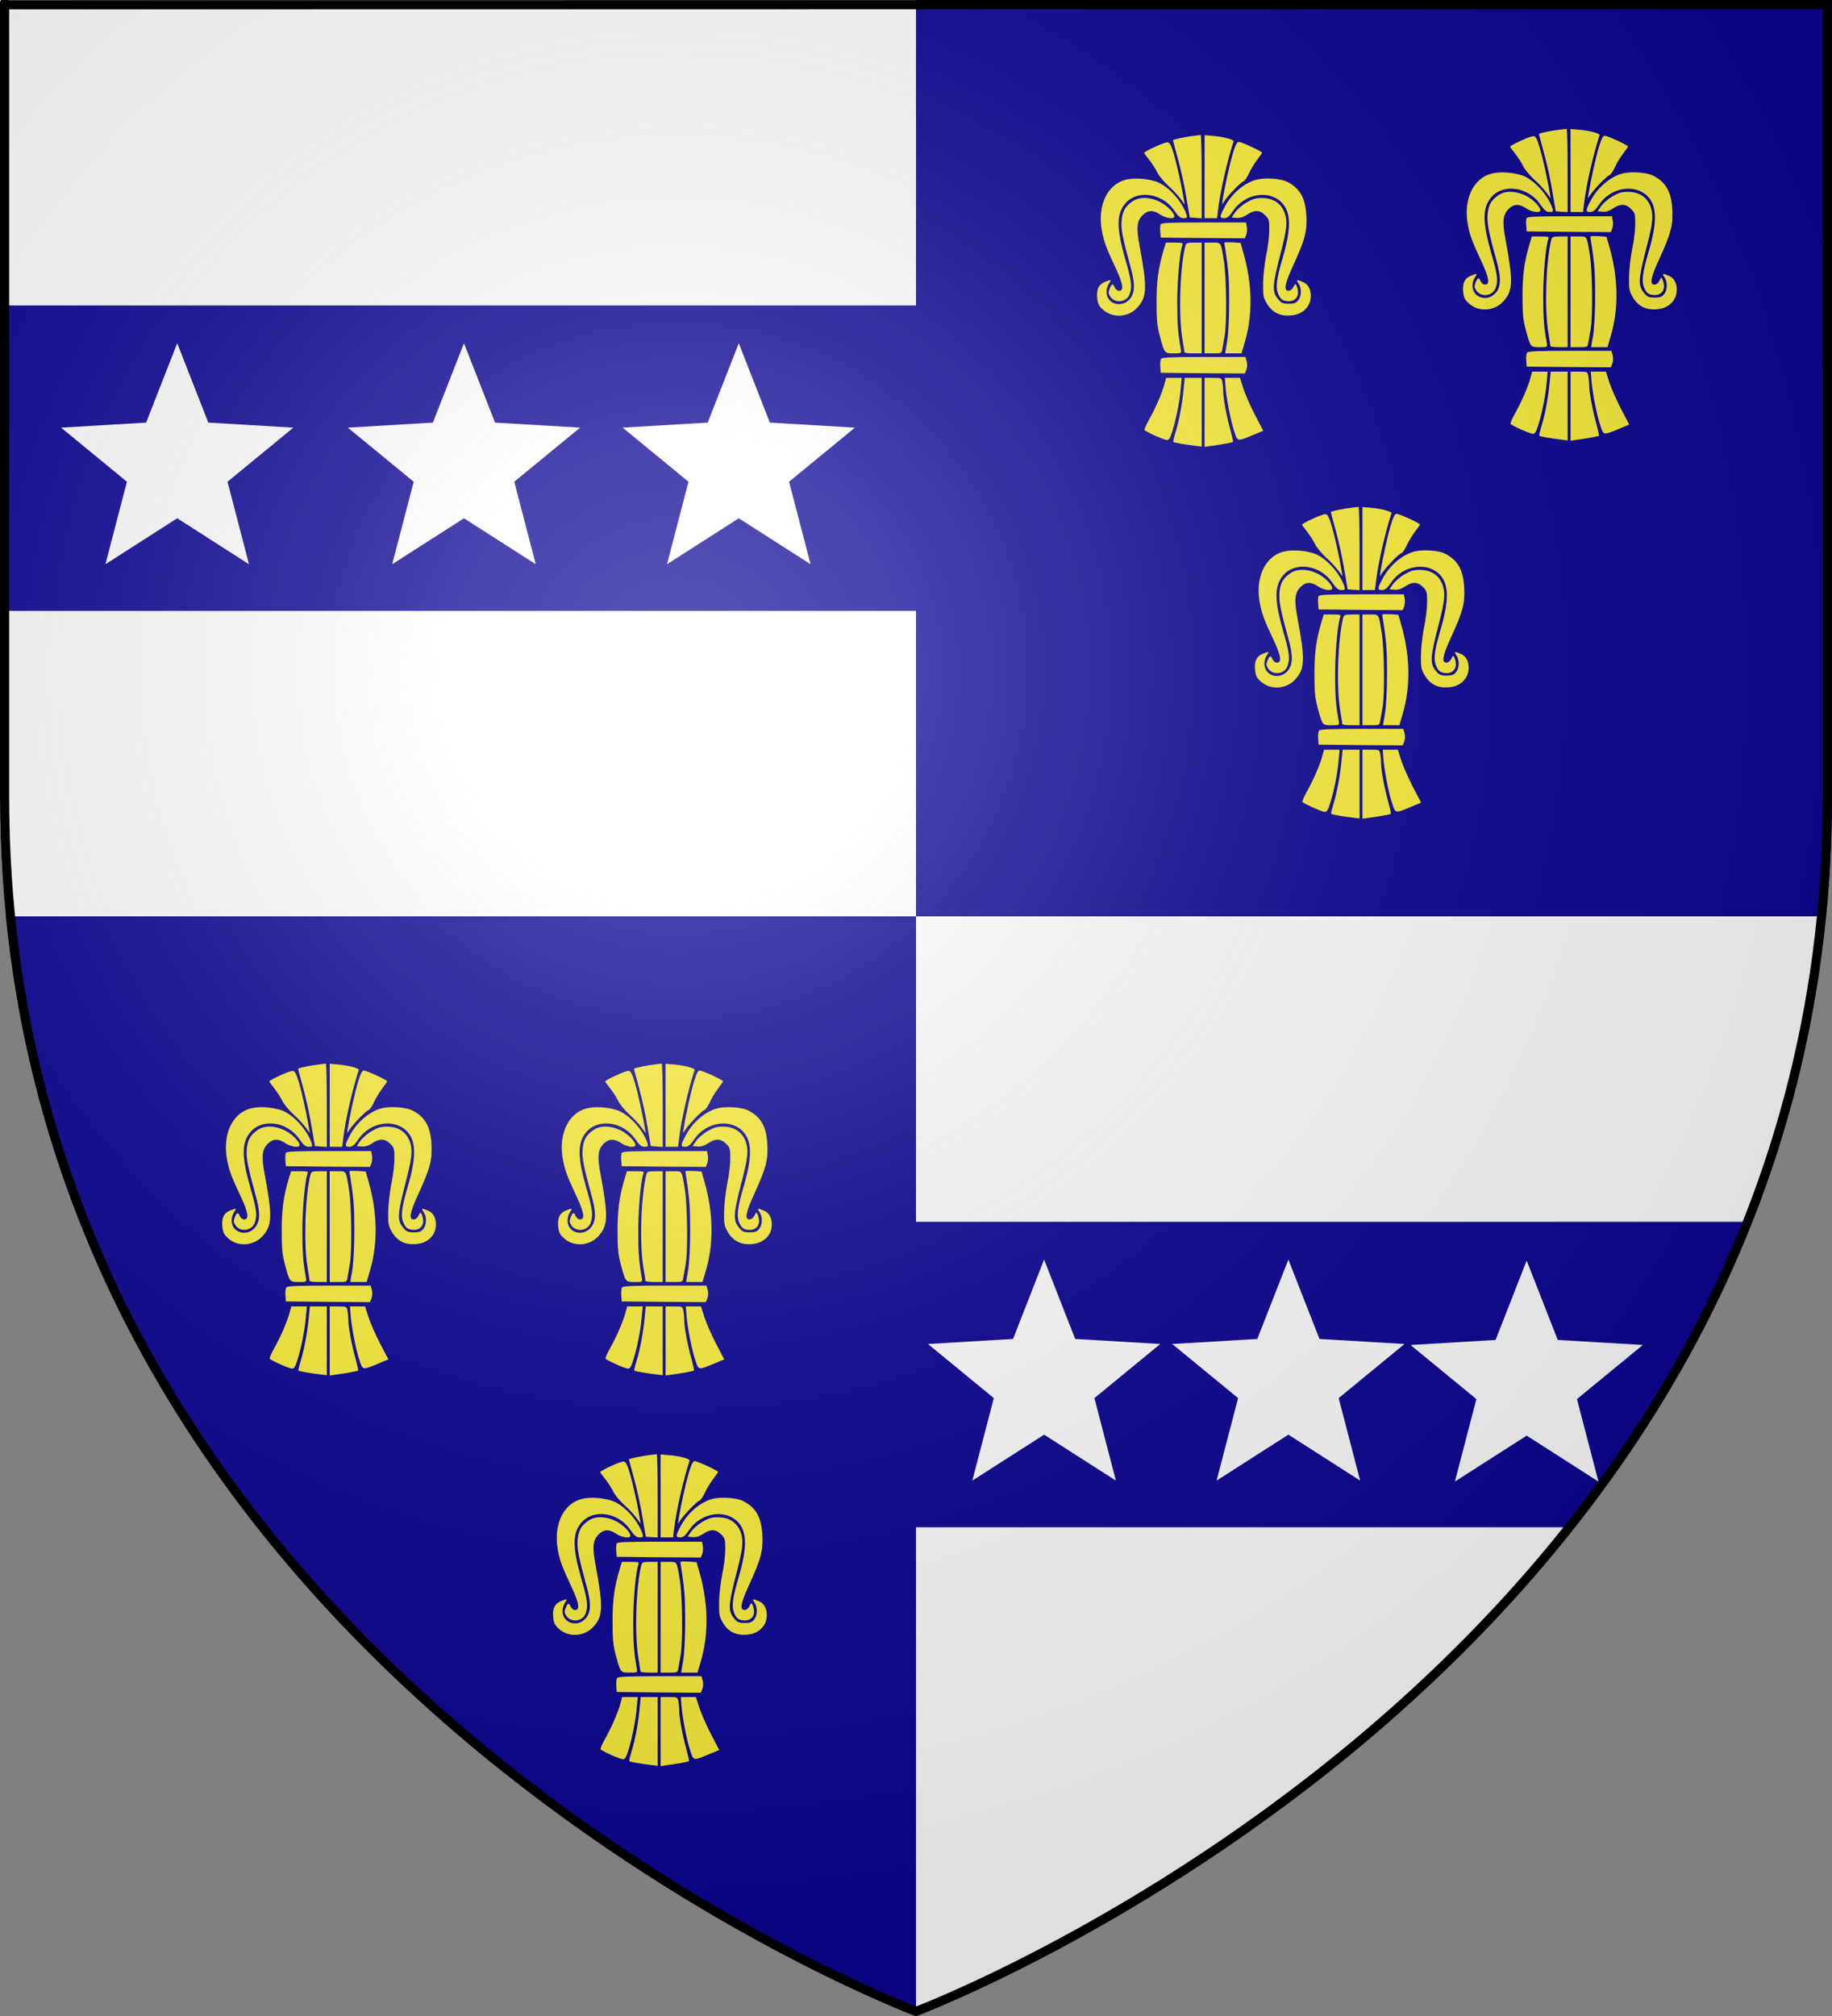 <?xml version="1.0" encoding="UTF-8" standalone="no"?>
<svg
   xmlns:dc="http://purl.org/dc/elements/1.1/"
   xmlns:cc="http://creativecommons.org/ns#"
   xmlns:rdf="http://www.w3.org/1999/02/22-rdf-syntax-ns#"
   xmlns:svg="http://www.w3.org/2000/svg"
   xmlns="http://www.w3.org/2000/svg"
   xmlns:xlink="http://www.w3.org/1999/xlink"
   xmlns:sodipodi="http://sodipodi.sourceforge.net/DTD/sodipodi-0.dtd"
   xmlns:inkscape="http://www.inkscape.org/namespaces/inkscape"
   height="660"
   width="600"
   version="1.0"
   id="svg2"
   sodipodi:version="0.32"
   inkscape:version="0.46"
   sodipodi:docname="Muir of Muir arms.svg"
   sodipodi:docbase=""
   inkscape:export-filename="/Users/olivier/Desktop/Blason Rouge/Blason_Vide_3D.png"
   inkscape:export-xdpi="144"
   inkscape:export-ydpi="144"
   inkscape:output_extension="org.inkscape.output.svg.inkscape">
  <rect width="100%" height="100%" fill="#808080" stroke="none"/>
  <sodipodi:namedview
     inkscape:window-height="667"
     inkscape:window-width="1024"
     inkscape:pageshadow="2"
     inkscape:pageopacity="0.0"
     guidetolerance="10.0"
     gridtolerance="10.0"
     objecttolerance="10.0"
     borderopacity="1.0"
     bordercolor="#666666"
     pagecolor="#ffffff"
     id="base"
     showgrid="false"
     height="660px"
     inkscape:zoom="0.5"
     inkscape:cx="284.42774"
     inkscape:cy="277.54681"
     inkscape:window-x="0"
     inkscape:window-y="0"
     inkscape:current-layer="layer4"
     showguides="true"
     inkscape:guide-bbox="true">
    <inkscape:grid
       type="xygrid"
       id="grid4079" />
  </sodipodi:namedview>
  <defs
     id="defs6">
    <inkscape:perspective
       sodipodi:type="inkscape:persp3d"
       inkscape:vp_x="0 : 330 : 1"
       inkscape:vp_y="0 : 1000 : 0"
       inkscape:vp_z="600 : 330 : 1"
       inkscape:persp3d-origin="300 : 220 : 1"
       id="perspective2522" />
    <linearGradient
       id="linearGradient2893">
      <stop
         style="stop-color:white;stop-opacity:0.314;"
         offset="0"
         id="stop2895" />
      <stop
         id="stop2897"
         offset="0.19"
         style="stop-color:white;stop-opacity:0.251;" />
      <stop
         style="stop-color:#6b6b6b;stop-opacity:0.125;"
         offset="0.6"
         id="stop2901" />
      <stop
         style="stop-color:black;stop-opacity:0.125;"
         offset="1"
         id="stop2899" />
    </linearGradient>
    <linearGradient
       id="linearGradient2885">
      <stop
         id="stop2887"
         offset="0"
         style="stop-color:white;stop-opacity:1;" />
      <stop
         style="stop-color:white;stop-opacity:1;"
         offset="0.229"
         id="stop2891" />
      <stop
         id="stop2889"
         offset="1"
         style="stop-color:black;stop-opacity:1;" />
    </linearGradient>
    <linearGradient
       id="linearGradient2955">
      <stop
         id="stop2867"
         offset="0"
         style="stop-color:#fd0000;stop-opacity:1;" />
      <stop
         style="stop-color:#e77275;stop-opacity:0.659;"
         offset="0.5"
         id="stop2873" />
      <stop
         style="stop-color:black;stop-opacity:0.323;"
         offset="1"
         id="stop2959" />
    </linearGradient>
    <radialGradient
       inkscape:collect="always"
       xlink:href="#linearGradient2955"
       id="radialGradient2961"
       cx="225.524"
       cy="218.901"
       fx="225.524"
       fy="218.901"
       r="300"
       gradientTransform="matrix(-4.167939e-4,2.183,-1.884,-3.599562e-4,615.597,-289.121)"
       gradientUnits="userSpaceOnUse" />
    <polygon
       id="star"
       transform="scale(53,53)"
       points="0,-1 0.588,0.809 -0.951,-0.309 0.951,-0.309 -0.588,0.809 0,-1 " />
    <clipPath
       id="clip">
      <path
         d="M 0,-200 L 0,600 L 300,600 L 300,-200 L 0,-200 z "
         id="path10" />
    </clipPath>
    <radialGradient
       inkscape:collect="always"
       xlink:href="#linearGradient2955"
       id="radialGradient1911"
       gradientUnits="userSpaceOnUse"
       gradientTransform="matrix(-4.167939e-4,2.183,-1.884,-3.599562e-4,615.597,-289.121)"
       cx="225.524"
       cy="218.901"
       fx="225.524"
       fy="218.901"
       r="300" />
    <radialGradient
       inkscape:collect="always"
       xlink:href="#linearGradient2955"
       id="radialGradient2865"
       gradientUnits="userSpaceOnUse"
       gradientTransform="matrix(0,1.749,-1.593,-1.049767e-7,551.788,-191.29)"
       cx="225.524"
       cy="218.901"
       fx="225.524"
       fy="218.901"
       r="300" />
    <radialGradient
       inkscape:collect="always"
       xlink:href="#linearGradient2955"
       id="radialGradient2871"
       gradientUnits="userSpaceOnUse"
       gradientTransform="matrix(0,1.386,-1.323,-5.741131e-8,-158.082,-109.541)"
       cx="225.524"
       cy="218.901"
       fx="225.524"
       fy="218.901"
       r="300" />
    <radialGradient
       inkscape:collect="always"
       xlink:href="#linearGradient2893"
       id="radialGradient3163"
       gradientUnits="userSpaceOnUse"
       gradientTransform="matrix(1.353,0,0,1.349,-77.629,-85.747)"
       cx="221.445"
       cy="226.331"
       fx="221.445"
       fy="226.331"
       r="300" />
  </defs>
  <g
     inkscape:groupmode="layer"
     id="layer3"
     inkscape:label="Fond écu"
     style="display:inline"
     sodipodi:insensitive="true">
    <path
       style="fill:#ffffff;fill-opacity:1;fill-rule:evenodd;stroke:none;stroke-width:1px;stroke-linecap:butt;stroke-linejoin:miter;stroke-opacity:1;display:inline"
       d="M 0,8.7679863e-14 L 0,260.43 C 0,274.01 0.672,287.192 1.947,300 L 300,300 L 300,8.7679863e-14 L 0,8.7679863e-14 z"
       id="path3161" />
    <path
       style="fill:#ffffff;fill-opacity:1;fill-rule:evenodd;stroke:none;stroke-width:1px;stroke-linecap:butt;stroke-linejoin:miter;stroke-opacity:1;display:inline"
       d="M 300,300 L 300,658.5 C 300,658.5 570.474,556.543 596,300 L 300,300 z"
       id="path5127" />
    <path
       style="fill:#0c0594;fill-opacity:1;fill-rule:evenodd;stroke:none;stroke-width:1px;stroke-linecap:butt;stroke-linejoin:miter;stroke-opacity:1;display:inline"
       d="M 300,300 L 300,660 C 300,660 27.698,557.617 2,300 L 300,300 z"
       id="path6098" />
    <path
       style="fill:#0c0594;fill-opacity:1;fill-rule:evenodd;stroke:none;stroke-width:1px;stroke-linecap:butt;stroke-linejoin:miter;stroke-opacity:1;display:inline"
       d="M 600,-2.8175379e-14 L 600,260.43 C 600,274.01 599.328,287.192 598.053,300 L 300,300 L 300,-2.8175379e-14 L 600,-2.8175379e-14 z"
       id="path6100" />
    <rect
       style="opacity:1;fill:#0c0594;fill-opacity:1;fill-rule:nonzero;stroke:#030302;stroke-width:0;stroke-linecap:butt;stroke-linejoin:miter;stroke-miterlimit:4;stroke-dasharray:none;stroke-dashoffset:0;stroke-opacity:1;display:inline"
       id="rect4349"
       width="300"
       height="100"
       x="0"
       y="100" />
    <path
       style="opacity:1;fill:#0c0594;fill-opacity:1;fill-rule:nonzero;stroke:#030302;stroke-width:0;stroke-linecap:butt;stroke-linejoin:miter;stroke-miterlimit:4;stroke-dasharray:none;stroke-dashoffset:0;stroke-opacity:1"
       d="M 300,400 L 572,400 C 557.191,436.35 536.777,468.963 514,500 L 300,500 L 300,400 z"
       id="path4352"
       sodipodi:nodetypes="ccccc" />
  </g>
  <g
     inkscape:groupmode="layer"
     id="layer4"
     inkscape:label="Meubles"
     style="display:inline">
    <g
       id="g2028"
       transform="matrix(0.328,0,0,0.328,317.289,-19.081)"
       style="fill:#fcef3c;fill-opacity:1">
      <path
         d="M 225.386,193.674 C 217.921,194.392 203.852,197.263 203.852,198.125 C 203.852,198.412 206.149,206.882 208.877,216.931 C 211.604,226.836 215.481,244.063 217.203,255.117 L 220.649,275.215 L 226.535,275.646 L 232.564,276.077 L 232.564,234.445 C 232.564,211.476 232.133,192.813 231.559,192.957 C 230.841,192.957 228.114,193.387 225.386,193.674 z"
         style="fill:#fcef3c;fill-opacity:1;stroke:none"
         id="path1940" />
      <path
         d="M 235.435,234.588 L 235.435,275.933 L 241.752,275.933 L 247.925,275.933 L 248.93,267.607 C 250.939,249.949 258.117,218.51 264.434,199.273 C 265.008,197.55 253.667,194.536 243.761,193.818 L 235.435,193.1 L 235.435,234.588 z"
         style="fill:#fcef3c;fill-opacity:1;stroke:none"
         id="path1942" />
      <path
         d="M 185.62,204.872 C 179.878,207.456 175.141,210.184 175.141,210.614 C 175.141,211.188 177.294,214.203 180.022,217.505 C 182.606,220.807 186.338,226.406 188.061,229.994 C 189.784,233.583 194.808,239.613 199.258,243.633 C 203.565,247.509 209.02,253.251 211.317,256.553 L 215.624,262.295 L 214.619,256.553 C 212.322,242.484 207.728,222.099 204.714,211.763 C 202.13,203.293 200.694,200.422 198.684,200.278 C 197.249,199.991 191.219,202.144 185.62,204.872 z"
         style="fill:#fcef3c;fill-opacity:1;stroke:none"
         id="path1944" />
      <path
         d="M 263.572,211.619 C 260.414,222.386 255.677,243.776 253.523,257.271 L 252.806,262.295 L 255.246,258.706 C 259.266,252.82 271.468,240.187 274.052,239.326 C 275.344,239.039 277.785,235.45 279.651,231.43 C 281.374,227.554 285.106,221.381 287.834,217.792 C 290.561,214.203 292.858,210.901 292.858,210.614 C 292.858,209.322 272.33,199.847 269.602,199.847 C 267.736,199.847 266.3,202.718 263.572,211.619 z"
         style="fill:#fcef3c;fill-opacity:1;stroke:none"
         id="path1946" />
      <path
         d="M 156.048,237.747 C 138.103,242.771 128.484,263.444 132.791,287.992 C 134.801,299.189 137.098,305.362 147.147,326.753 C 154.181,341.97 155.043,348.43 150.018,348.43 C 148.439,348.43 146.573,346.994 145.711,345.128 C 143.845,340.965 142.84,341.108 140.687,346.276 C 139.251,349.865 139.251,351.157 141.261,354.172 C 145.998,361.494 157.77,359.914 160.641,351.732 C 163.225,344.41 162.508,338.381 156.478,317.708 C 147.291,285.839 147.291,271.483 156.622,260.859 C 168.537,247.365 193.086,250.954 205.001,268.037 C 209.308,274.354 211.174,275.789 214.332,275.933 C 217.921,275.933 218.208,275.502 217.49,272.631 C 213.327,259.424 198.971,243.489 187.2,239.469 C 177.438,236.167 164.23,235.45 156.048,237.747 z"
         style="fill:#fcef3c;fill-opacity:1;stroke:none"
         id="path1948" />
      <path
         d="M 288.695,237.172 C 275.775,239.9 262.137,251.385 254.959,265.74 C 250.222,274.785 250.365,275.933 255.246,275.933 C 258.261,275.789 260.127,274.21 264.147,268.324 C 275.488,251.672 298.888,247.509 311.808,259.711 C 321.713,269.186 322.288,284.977 313.674,314.694 C 306.927,337.519 306.066,345.559 309.367,352.449 C 311.234,356.469 312.956,357.905 316.689,358.622 C 323.58,359.914 328.748,356.326 328.748,350.153 C 328.748,345.989 326.594,340.391 325.59,341.97 C 325.302,342.4 324.441,343.98 323.58,345.559 C 322.718,347.138 320.709,348.43 319.273,348.43 C 314.248,348.43 315.397,341.683 323.58,323.881 C 335.782,297.18 337.792,289.571 337.074,274.067 C 336.213,255.835 330.758,246.073 317.55,239.469 C 311.808,236.598 297.309,235.45 288.695,237.172 z"
         style="fill:#fcef3c;fill-opacity:1;stroke:none"
         id="path1950" />
      <path
         d="M 163.656,258.993 C 156.191,264.161 153.464,268.899 152.602,278.23 C 151.884,286.843 153.464,295.313 161.359,324.025 C 165.809,339.96 166.097,348.286 162.221,354.603 C 154.899,366.662 137.098,362.642 137.529,349.004 C 137.529,346.564 138.677,343.118 139.969,341.108 C 142.553,337.089 142.553,337.089 136.667,339.242 C 130.064,341.539 127.336,346.707 128.197,355.321 C 128.772,361.35 129.776,363.36 133.796,367.092 C 143.414,375.993 159.349,375.132 168.394,365.083 C 178.012,354.459 178.299,345.415 170.547,303.64 C 167.102,285.121 167.819,278.804 173.705,272.775 C 178.873,267.75 184.185,267.607 191.219,272.344 C 196.674,276.077 205.288,277.225 205.288,274.21 C 205.288,270.621 197.823,263.156 190.645,259.567 C 180.883,254.686 170.403,254.543 163.656,258.993 z"
         style="fill:#fcef3c;fill-opacity:1;stroke:none"
         id="path1952" />
      <path
         d="M 277.067,260.429 C 272.76,263.013 267.736,267.463 265.869,270.191 L 262.424,275.215 L 267.449,275.646 C 270.894,275.933 274.052,274.928 277.785,272.488 C 285.106,267.463 290.561,267.607 295.873,272.918 C 299.749,276.794 300.036,277.943 300.036,287.848 C 300.036,293.734 298.744,304.932 297.022,312.684 C 295.442,320.58 294.007,333.069 293.863,340.534 C 293.72,353.167 294.007,354.746 297.596,361.063 C 303.338,370.681 311.952,374.557 324.154,372.691 C 333.198,371.399 340.089,364.795 341.237,356.756 C 342.386,348.43 339.515,342.113 333.629,339.673 C 327.169,336.945 326.594,337.089 329.322,341.252 C 332.48,345.989 332.193,353.885 328.891,357.905 C 326.738,360.632 324.728,361.35 319.417,361.35 C 313.818,361.35 312.095,360.632 309.367,357.33 C 302.477,349.435 302.764,343.98 312.095,308.234 C 317.55,286.987 318.268,279.378 315.684,271.483 C 312.239,261.29 304.199,255.835 292.571,255.835 C 286.398,255.835 283.24,256.84 277.067,260.429 z"
         style="fill:#fcef3c;fill-opacity:1;stroke:none"
         id="path1954" />
      <path
         d="M 191.506,282.25 C 191.076,283.398 190.932,286.7 191.219,289.715 L 191.65,295.313 L 233.712,295.744 L 275.631,296.031 L 277.067,292.442 C 277.785,290.432 278.072,286.987 277.641,284.547 L 276.78,280.24 L 234.43,280.24 C 199.689,280.24 192.081,280.527 191.506,282.25 z"
         style="fill:#fcef3c;fill-opacity:1;stroke:none"
         id="path1956" />
      <path
         d="M 255.39,300.338 C 255.246,300.769 255.246,301.486 255.39,302.061 C 259.553,328.475 259.984,335.51 259.984,359.914 C 259.984,376.28 259.122,391.928 257.974,398.962 L 255.964,410.878 L 264.147,410.878 L 272.33,410.878 L 275.488,400.111 C 283.671,372.691 283.24,341.683 274.052,310.1 L 271.325,300.625 L 263.429,300.051 C 259.122,299.907 255.39,299.907 255.39,300.338 z"
         style="fill:#fcef3c;fill-opacity:1;stroke:none"
         id="path1958" />
      <path
         d="M 194.665,307.372 C 189.209,325.748 187.487,338.524 187.487,359.914 C 187.487,377.716 188.061,383.602 190.789,393.651 C 195.382,410.878 195.382,410.878 204.57,410.878 C 212.322,410.878 212.322,410.878 211.748,406.858 C 208.877,390.923 208.159,381.305 208.159,359.771 C 208.159,337.95 210.743,309.382 213.327,302.635 C 214.045,300.625 213.04,300.338 205.431,300.338 L 196.818,300.338 L 194.665,307.372 z"
         style="fill:#fcef3c;fill-opacity:1;stroke:none"
         id="path1960" />
      <path
         d="M 216.198,303.64 C 210.887,324.743 209.308,372.404 213.184,395.804 C 214.332,402.838 215.337,409.155 215.337,409.729 C 215.337,410.447 219.213,410.878 223.95,410.878 L 232.564,410.878 L 232.564,355.608 L 232.564,300.338 L 224.812,300.338 C 217.921,300.338 217.06,300.769 216.198,303.64 z"
         style="fill:#fcef3c;fill-opacity:1;stroke:none"
         id="path1962" />
      <path
         d="M 235.435,355.608 L 235.435,410.878 L 244.049,410.878 C 252.519,410.878 252.519,410.878 253.236,406.14 C 253.667,403.7 254.672,397.67 255.533,393.076 C 257.83,379.869 257.256,335.51 254.815,319.288 C 251.514,299.189 252.231,300.338 243.187,300.338 L 235.435,300.338 L 235.435,355.608 z"
         style="fill:#fcef3c;fill-opacity:1;stroke:none"
         id="path1964" />
      <path
         d="M 192.224,416.189 C 191.363,417.051 190.932,420.64 191.219,424.085 L 191.65,430.258 L 233.712,430.689 L 275.631,430.976 L 277.211,427.1 C 278.072,424.659 278.215,421.501 277.498,418.773 L 276.206,414.467 L 234.861,414.467 C 205.001,414.467 193.229,414.897 192.224,416.189 z"
         style="fill:#fcef3c;fill-opacity:1;stroke:none"
         id="path1966" />
      <path
         d="M 195.239,442.03 C 192.942,450.643 186.051,466.435 179.735,477.488 C 177.151,482.082 175.284,486.533 175.428,487.25 C 176.002,488.83 192.942,496.438 197.392,497.3 C 199.689,497.587 200.694,496.295 202.847,489.834 C 206.724,478.063 210.6,458.97 211.604,446.336 L 212.609,435.282 L 204.857,435.282 L 197.105,435.282 L 195.239,442.03 z"
         style="fill:#fcef3c;fill-opacity:1;stroke:none"
         id="path1968" />
      <path
         d="M 214.619,445.619 C 213.327,460.118 210.025,478.063 206.58,489.26 C 205.001,494.428 203.852,499.022 204.283,499.309 C 204.857,500.027 217.49,502.18 226.535,503.185 L 232.564,503.903 L 232.564,469.593 L 232.564,435.282 L 224.094,435.282 L 215.624,435.282 L 214.619,445.619 z"
         style="fill:#fcef3c;fill-opacity:1;stroke:none"
         id="path1970" />
      <path
         d="M 235.435,469.736 L 235.435,504.19 L 241.608,503.329 C 252.806,501.75 263.142,499.884 263.716,499.309 C 264.147,499.022 262.998,493.998 261.419,488.112 C 257.543,474.474 254.098,455.955 254.098,449.495 C 254.098,446.624 253.667,442.173 253.236,439.733 C 252.375,435.426 252.231,435.282 243.905,435.282 L 235.435,435.282 L 235.435,469.736 z"
         style="fill:#fcef3c;fill-opacity:1;stroke:none"
         id="path1972" />
      <path
         d="M 256.395,444.901 C 257.399,456.96 261.85,479.785 265.439,489.978 C 268.453,498.879 268.31,498.879 283.671,492.419 L 294.007,488.112 L 285.68,472.177 C 281.087,463.276 275.918,451.361 274.052,445.619 L 270.75,435.282 L 263.142,435.282 L 255.677,435.282 L 256.395,444.901 z"
         style="fill:#fcef3c;fill-opacity:1;stroke:none"
         id="path1974" />
    </g>
    <g
       id="g4157"
       transform="matrix(0.328,0,0,0.328,437.147,-21.105)"
       style="fill:#fcef3c;fill-opacity:1;display:inline">
      <path
         d="M 225.386,193.674 C 217.921,194.392 203.852,197.263 203.852,198.125 C 203.852,198.412 206.149,206.882 208.877,216.931 C 211.604,226.836 215.481,244.063 217.203,255.117 L 220.649,275.215 L 226.535,275.646 L 232.564,276.077 L 232.564,234.445 C 232.564,211.476 232.133,192.813 231.559,192.957 C 230.841,192.957 228.114,193.387 225.386,193.674 z"
         style="fill:#fcef3c;fill-opacity:1;stroke:none"
         id="path4159" />
      <path
         d="M 235.435,234.588 L 235.435,275.933 L 241.752,275.933 L 247.925,275.933 L 248.93,267.607 C 250.939,249.949 258.117,218.51 264.434,199.273 C 265.008,197.55 253.667,194.536 243.761,193.818 L 235.435,193.1 L 235.435,234.588 z"
         style="fill:#fcef3c;fill-opacity:1;stroke:none"
         id="path4161" />
      <path
         d="M 185.62,204.872 C 179.878,207.456 175.141,210.184 175.141,210.614 C 175.141,211.188 177.294,214.203 180.022,217.505 C 182.606,220.807 186.338,226.406 188.061,229.994 C 189.784,233.583 194.808,239.613 199.258,243.633 C 203.565,247.509 209.02,253.251 211.317,256.553 L 215.624,262.295 L 214.619,256.553 C 212.322,242.484 207.728,222.099 204.714,211.763 C 202.13,203.293 200.694,200.422 198.684,200.278 C 197.249,199.991 191.219,202.144 185.62,204.872 z"
         style="fill:#fcef3c;fill-opacity:1;stroke:none"
         id="path4163" />
      <path
         d="M 263.572,211.619 C 260.414,222.386 255.677,243.776 253.523,257.271 L 252.806,262.295 L 255.246,258.706 C 259.266,252.82 271.468,240.187 274.052,239.326 C 275.344,239.039 277.785,235.45 279.651,231.43 C 281.374,227.554 285.106,221.381 287.834,217.792 C 290.561,214.203 292.858,210.901 292.858,210.614 C 292.858,209.322 272.33,199.847 269.602,199.847 C 267.736,199.847 266.3,202.718 263.572,211.619 z"
         style="fill:#fcef3c;fill-opacity:1;stroke:none"
         id="path4165" />
      <path
         d="M 156.048,237.747 C 138.103,242.771 128.484,263.444 132.791,287.992 C 134.801,299.189 137.098,305.362 147.147,326.753 C 154.181,341.97 155.043,348.43 150.018,348.43 C 148.439,348.43 146.573,346.994 145.711,345.128 C 143.845,340.965 142.84,341.108 140.687,346.276 C 139.251,349.865 139.251,351.157 141.261,354.172 C 145.998,361.494 157.77,359.914 160.641,351.732 C 163.225,344.41 162.508,338.381 156.478,317.708 C 147.291,285.839 147.291,271.483 156.622,260.859 C 168.537,247.365 193.086,250.954 205.001,268.037 C 209.308,274.354 211.174,275.789 214.332,275.933 C 217.921,275.933 218.208,275.502 217.49,272.631 C 213.327,259.424 198.971,243.489 187.2,239.469 C 177.438,236.167 164.23,235.45 156.048,237.747 z"
         style="fill:#fcef3c;fill-opacity:1;stroke:none"
         id="path4167" />
      <path
         d="M 288.695,237.172 C 275.775,239.9 262.137,251.385 254.959,265.74 C 250.222,274.785 250.365,275.933 255.246,275.933 C 258.261,275.789 260.127,274.21 264.147,268.324 C 275.488,251.672 298.888,247.509 311.808,259.711 C 321.713,269.186 322.288,284.977 313.674,314.694 C 306.927,337.519 306.066,345.559 309.367,352.449 C 311.234,356.469 312.956,357.905 316.689,358.622 C 323.58,359.914 328.748,356.326 328.748,350.153 C 328.748,345.989 326.594,340.391 325.59,341.97 C 325.302,342.4 324.441,343.98 323.58,345.559 C 322.718,347.138 320.709,348.43 319.273,348.43 C 314.248,348.43 315.397,341.683 323.58,323.881 C 335.782,297.18 337.792,289.571 337.074,274.067 C 336.213,255.835 330.758,246.073 317.55,239.469 C 311.808,236.598 297.309,235.45 288.695,237.172 z"
         style="fill:#fcef3c;fill-opacity:1;stroke:none"
         id="path4169" />
      <path
         d="M 163.656,258.993 C 156.191,264.161 153.464,268.899 152.602,278.23 C 151.884,286.843 153.464,295.313 161.359,324.025 C 165.809,339.96 166.097,348.286 162.221,354.603 C 154.899,366.662 137.098,362.642 137.529,349.004 C 137.529,346.564 138.677,343.118 139.969,341.108 C 142.553,337.089 142.553,337.089 136.667,339.242 C 130.064,341.539 127.336,346.707 128.197,355.321 C 128.772,361.35 129.776,363.36 133.796,367.092 C 143.414,375.993 159.349,375.132 168.394,365.083 C 178.012,354.459 178.299,345.415 170.547,303.64 C 167.102,285.121 167.819,278.804 173.705,272.775 C 178.873,267.75 184.185,267.607 191.219,272.344 C 196.674,276.077 205.288,277.225 205.288,274.21 C 205.288,270.621 197.823,263.156 190.645,259.567 C 180.883,254.686 170.403,254.543 163.656,258.993 z"
         style="fill:#fcef3c;fill-opacity:1;stroke:none"
         id="path4171" />
      <path
         d="M 277.067,260.429 C 272.76,263.013 267.736,267.463 265.869,270.191 L 262.424,275.215 L 267.449,275.646 C 270.894,275.933 274.052,274.928 277.785,272.488 C 285.106,267.463 290.561,267.607 295.873,272.918 C 299.749,276.794 300.036,277.943 300.036,287.848 C 300.036,293.734 298.744,304.932 297.022,312.684 C 295.442,320.58 294.007,333.069 293.863,340.534 C 293.72,353.167 294.007,354.746 297.596,361.063 C 303.338,370.681 311.952,374.557 324.154,372.691 C 333.198,371.399 340.089,364.795 341.237,356.756 C 342.386,348.43 339.515,342.113 333.629,339.673 C 327.169,336.945 326.594,337.089 329.322,341.252 C 332.48,345.989 332.193,353.885 328.891,357.905 C 326.738,360.632 324.728,361.35 319.417,361.35 C 313.818,361.35 312.095,360.632 309.367,357.33 C 302.477,349.435 302.764,343.98 312.095,308.234 C 317.55,286.987 318.268,279.378 315.684,271.483 C 312.239,261.29 304.199,255.835 292.571,255.835 C 286.398,255.835 283.24,256.84 277.067,260.429 z"
         style="fill:#fcef3c;fill-opacity:1;stroke:none"
         id="path4173" />
      <path
         d="M 191.506,282.25 C 191.076,283.398 190.932,286.7 191.219,289.715 L 191.65,295.313 L 233.712,295.744 L 275.631,296.031 L 277.067,292.442 C 277.785,290.432 278.072,286.987 277.641,284.547 L 276.78,280.24 L 234.43,280.24 C 199.689,280.24 192.081,280.527 191.506,282.25 z"
         style="fill:#fcef3c;fill-opacity:1;stroke:none"
         id="path4175" />
      <path
         d="M 255.39,300.338 C 255.246,300.769 255.246,301.486 255.39,302.061 C 259.553,328.475 259.984,335.51 259.984,359.914 C 259.984,376.28 259.122,391.928 257.974,398.962 L 255.964,410.878 L 264.147,410.878 L 272.33,410.878 L 275.488,400.111 C 283.671,372.691 283.24,341.683 274.052,310.1 L 271.325,300.625 L 263.429,300.051 C 259.122,299.907 255.39,299.907 255.39,300.338 z"
         style="fill:#fcef3c;fill-opacity:1;stroke:none"
         id="path4177" />
      <path
         d="M 194.665,307.372 C 189.209,325.748 187.487,338.524 187.487,359.914 C 187.487,377.716 188.061,383.602 190.789,393.651 C 195.382,410.878 195.382,410.878 204.57,410.878 C 212.322,410.878 212.322,410.878 211.748,406.858 C 208.877,390.923 208.159,381.305 208.159,359.771 C 208.159,337.95 210.743,309.382 213.327,302.635 C 214.045,300.625 213.04,300.338 205.431,300.338 L 196.818,300.338 L 194.665,307.372 z"
         style="fill:#fcef3c;fill-opacity:1;stroke:none"
         id="path4179" />
      <path
         d="M 216.198,303.64 C 210.887,324.743 209.308,372.404 213.184,395.804 C 214.332,402.838 215.337,409.155 215.337,409.729 C 215.337,410.447 219.213,410.878 223.95,410.878 L 232.564,410.878 L 232.564,355.608 L 232.564,300.338 L 224.812,300.338 C 217.921,300.338 217.06,300.769 216.198,303.64 z"
         style="fill:#fcef3c;fill-opacity:1;stroke:none"
         id="path4181" />
      <path
         d="M 235.435,355.608 L 235.435,410.878 L 244.049,410.878 C 252.519,410.878 252.519,410.878 253.236,406.14 C 253.667,403.7 254.672,397.67 255.533,393.076 C 257.83,379.869 257.256,335.51 254.815,319.288 C 251.514,299.189 252.231,300.338 243.187,300.338 L 235.435,300.338 L 235.435,355.608 z"
         style="fill:#fcef3c;fill-opacity:1;stroke:none"
         id="path4183" />
      <path
         d="M 192.224,416.189 C 191.363,417.051 190.932,420.64 191.219,424.085 L 191.65,430.258 L 233.712,430.689 L 275.631,430.976 L 277.211,427.1 C 278.072,424.659 278.215,421.501 277.498,418.773 L 276.206,414.467 L 234.861,414.467 C 205.001,414.467 193.229,414.897 192.224,416.189 z"
         style="fill:#fcef3c;fill-opacity:1;stroke:none"
         id="path4185" />
      <path
         d="M 195.239,442.03 C 192.942,450.643 186.051,466.435 179.735,477.488 C 177.151,482.082 175.284,486.533 175.428,487.25 C 176.002,488.83 192.942,496.438 197.392,497.3 C 199.689,497.587 200.694,496.295 202.847,489.834 C 206.724,478.063 210.6,458.97 211.604,446.336 L 212.609,435.282 L 204.857,435.282 L 197.105,435.282 L 195.239,442.03 z"
         style="fill:#fcef3c;fill-opacity:1;stroke:none"
         id="path4187" />
      <path
         d="M 214.619,445.619 C 213.327,460.118 210.025,478.063 206.58,489.26 C 205.001,494.428 203.852,499.022 204.283,499.309 C 204.857,500.027 217.49,502.18 226.535,503.185 L 232.564,503.903 L 232.564,469.593 L 232.564,435.282 L 224.094,435.282 L 215.624,435.282 L 214.619,445.619 z"
         style="fill:#fcef3c;fill-opacity:1;stroke:none"
         id="path4189" />
      <path
         d="M 235.435,469.736 L 235.435,504.19 L 241.608,503.329 C 252.806,501.75 263.142,499.884 263.716,499.309 C 264.147,499.022 262.998,493.998 261.419,488.112 C 257.543,474.474 254.098,455.955 254.098,449.495 C 254.098,446.624 253.667,442.173 253.236,439.733 C 252.375,435.426 252.231,435.282 243.905,435.282 L 235.435,435.282 L 235.435,469.736 z"
         style="fill:#fcef3c;fill-opacity:1;stroke:none"
         id="path4191" />
      <path
         d="M 256.395,444.901 C 257.399,456.96 261.85,479.785 265.439,489.978 C 268.453,498.879 268.31,498.879 283.671,492.419 L 294.007,488.112 L 285.68,472.177 C 281.087,463.276 275.918,451.361 274.052,445.619 L 270.75,435.282 L 263.142,435.282 L 255.677,435.282 L 256.395,444.901 z"
         style="fill:#fcef3c;fill-opacity:1;stroke:none"
         id="path4193" />
    </g>
    <g
       id="g4195"
       transform="matrix(0.328,0,0,0.328,368.993,102.661)"
       style="fill:#fcef3c;fill-opacity:1;display:inline">
      <path
         d="M 225.386,193.674 C 217.921,194.392 203.852,197.263 203.852,198.125 C 203.852,198.412 206.149,206.882 208.877,216.931 C 211.604,226.836 215.481,244.063 217.203,255.117 L 220.649,275.215 L 226.535,275.646 L 232.564,276.077 L 232.564,234.445 C 232.564,211.476 232.133,192.813 231.559,192.957 C 230.841,192.957 228.114,193.387 225.386,193.674 z"
         style="fill:#fcef3c;fill-opacity:1;stroke:none"
         id="path4197" />
      <path
         d="M 235.435,234.588 L 235.435,275.933 L 241.752,275.933 L 247.925,275.933 L 248.93,267.607 C 250.939,249.949 258.117,218.51 264.434,199.273 C 265.008,197.55 253.667,194.536 243.761,193.818 L 235.435,193.1 L 235.435,234.588 z"
         style="fill:#fcef3c;fill-opacity:1;stroke:none"
         id="path4199" />
      <path
         d="M 185.62,204.872 C 179.878,207.456 175.141,210.184 175.141,210.614 C 175.141,211.188 177.294,214.203 180.022,217.505 C 182.606,220.807 186.338,226.406 188.061,229.994 C 189.784,233.583 194.808,239.613 199.258,243.633 C 203.565,247.509 209.02,253.251 211.317,256.553 L 215.624,262.295 L 214.619,256.553 C 212.322,242.484 207.728,222.099 204.714,211.763 C 202.13,203.293 200.694,200.422 198.684,200.278 C 197.249,199.991 191.219,202.144 185.62,204.872 z"
         style="fill:#fcef3c;fill-opacity:1;stroke:none"
         id="path4201" />
      <path
         d="M 263.572,211.619 C 260.414,222.386 255.677,243.776 253.523,257.271 L 252.806,262.295 L 255.246,258.706 C 259.266,252.82 271.468,240.187 274.052,239.326 C 275.344,239.039 277.785,235.45 279.651,231.43 C 281.374,227.554 285.106,221.381 287.834,217.792 C 290.561,214.203 292.858,210.901 292.858,210.614 C 292.858,209.322 272.33,199.847 269.602,199.847 C 267.736,199.847 266.3,202.718 263.572,211.619 z"
         style="fill:#fcef3c;fill-opacity:1;stroke:none"
         id="path4203" />
      <path
         d="M 156.048,237.747 C 138.103,242.771 128.484,263.444 132.791,287.992 C 134.801,299.189 137.098,305.362 147.147,326.753 C 154.181,341.97 155.043,348.43 150.018,348.43 C 148.439,348.43 146.573,346.994 145.711,345.128 C 143.845,340.965 142.84,341.108 140.687,346.276 C 139.251,349.865 139.251,351.157 141.261,354.172 C 145.998,361.494 157.77,359.914 160.641,351.732 C 163.225,344.41 162.508,338.381 156.478,317.708 C 147.291,285.839 147.291,271.483 156.622,260.859 C 168.537,247.365 193.086,250.954 205.001,268.037 C 209.308,274.354 211.174,275.789 214.332,275.933 C 217.921,275.933 218.208,275.502 217.49,272.631 C 213.327,259.424 198.971,243.489 187.2,239.469 C 177.438,236.167 164.23,235.45 156.048,237.747 z"
         style="fill:#fcef3c;fill-opacity:1;stroke:none"
         id="path4205" />
      <path
         d="M 288.695,237.172 C 275.775,239.9 262.137,251.385 254.959,265.74 C 250.222,274.785 250.365,275.933 255.246,275.933 C 258.261,275.789 260.127,274.21 264.147,268.324 C 275.488,251.672 298.888,247.509 311.808,259.711 C 321.713,269.186 322.288,284.977 313.674,314.694 C 306.927,337.519 306.066,345.559 309.367,352.449 C 311.234,356.469 312.956,357.905 316.689,358.622 C 323.58,359.914 328.748,356.326 328.748,350.153 C 328.748,345.989 326.594,340.391 325.59,341.97 C 325.302,342.4 324.441,343.98 323.58,345.559 C 322.718,347.138 320.709,348.43 319.273,348.43 C 314.248,348.43 315.397,341.683 323.58,323.881 C 335.782,297.18 337.792,289.571 337.074,274.067 C 336.213,255.835 330.758,246.073 317.55,239.469 C 311.808,236.598 297.309,235.45 288.695,237.172 z"
         style="fill:#fcef3c;fill-opacity:1;stroke:none"
         id="path4207" />
      <path
         d="M 163.656,258.993 C 156.191,264.161 153.464,268.899 152.602,278.23 C 151.884,286.843 153.464,295.313 161.359,324.025 C 165.809,339.96 166.097,348.286 162.221,354.603 C 154.899,366.662 137.098,362.642 137.529,349.004 C 137.529,346.564 138.677,343.118 139.969,341.108 C 142.553,337.089 142.553,337.089 136.667,339.242 C 130.064,341.539 127.336,346.707 128.197,355.321 C 128.772,361.35 129.776,363.36 133.796,367.092 C 143.414,375.993 159.349,375.132 168.394,365.083 C 178.012,354.459 178.299,345.415 170.547,303.64 C 167.102,285.121 167.819,278.804 173.705,272.775 C 178.873,267.75 184.185,267.607 191.219,272.344 C 196.674,276.077 205.288,277.225 205.288,274.21 C 205.288,270.621 197.823,263.156 190.645,259.567 C 180.883,254.686 170.403,254.543 163.656,258.993 z"
         style="fill:#fcef3c;fill-opacity:1;stroke:none"
         id="path4209" />
      <path
         d="M 277.067,260.429 C 272.76,263.013 267.736,267.463 265.869,270.191 L 262.424,275.215 L 267.449,275.646 C 270.894,275.933 274.052,274.928 277.785,272.488 C 285.106,267.463 290.561,267.607 295.873,272.918 C 299.749,276.794 300.036,277.943 300.036,287.848 C 300.036,293.734 298.744,304.932 297.022,312.684 C 295.442,320.58 294.007,333.069 293.863,340.534 C 293.72,353.167 294.007,354.746 297.596,361.063 C 303.338,370.681 311.952,374.557 324.154,372.691 C 333.198,371.399 340.089,364.795 341.237,356.756 C 342.386,348.43 339.515,342.113 333.629,339.673 C 327.169,336.945 326.594,337.089 329.322,341.252 C 332.48,345.989 332.193,353.885 328.891,357.905 C 326.738,360.632 324.728,361.35 319.417,361.35 C 313.818,361.35 312.095,360.632 309.367,357.33 C 302.477,349.435 302.764,343.98 312.095,308.234 C 317.55,286.987 318.268,279.378 315.684,271.483 C 312.239,261.29 304.199,255.835 292.571,255.835 C 286.398,255.835 283.24,256.84 277.067,260.429 z"
         style="fill:#fcef3c;fill-opacity:1;stroke:none"
         id="path4211" />
      <path
         d="M 191.506,282.25 C 191.076,283.398 190.932,286.7 191.219,289.715 L 191.65,295.313 L 233.712,295.744 L 275.631,296.031 L 277.067,292.442 C 277.785,290.432 278.072,286.987 277.641,284.547 L 276.78,280.24 L 234.43,280.24 C 199.689,280.24 192.081,280.527 191.506,282.25 z"
         style="fill:#fcef3c;fill-opacity:1;stroke:none"
         id="path4213" />
      <path
         d="M 255.39,300.338 C 255.246,300.769 255.246,301.486 255.39,302.061 C 259.553,328.475 259.984,335.51 259.984,359.914 C 259.984,376.28 259.122,391.928 257.974,398.962 L 255.964,410.878 L 264.147,410.878 L 272.33,410.878 L 275.488,400.111 C 283.671,372.691 283.24,341.683 274.052,310.1 L 271.325,300.625 L 263.429,300.051 C 259.122,299.907 255.39,299.907 255.39,300.338 z"
         style="fill:#fcef3c;fill-opacity:1;stroke:none"
         id="path4215" />
      <path
         d="M 194.665,307.372 C 189.209,325.748 187.487,338.524 187.487,359.914 C 187.487,377.716 188.061,383.602 190.789,393.651 C 195.382,410.878 195.382,410.878 204.57,410.878 C 212.322,410.878 212.322,410.878 211.748,406.858 C 208.877,390.923 208.159,381.305 208.159,359.771 C 208.159,337.95 210.743,309.382 213.327,302.635 C 214.045,300.625 213.04,300.338 205.431,300.338 L 196.818,300.338 L 194.665,307.372 z"
         style="fill:#fcef3c;fill-opacity:1;stroke:none"
         id="path4217" />
      <path
         d="M 216.198,303.64 C 210.887,324.743 209.308,372.404 213.184,395.804 C 214.332,402.838 215.337,409.155 215.337,409.729 C 215.337,410.447 219.213,410.878 223.95,410.878 L 232.564,410.878 L 232.564,355.608 L 232.564,300.338 L 224.812,300.338 C 217.921,300.338 217.06,300.769 216.198,303.64 z"
         style="fill:#fcef3c;fill-opacity:1;stroke:none"
         id="path4219" />
      <path
         d="M 235.435,355.608 L 235.435,410.878 L 244.049,410.878 C 252.519,410.878 252.519,410.878 253.236,406.14 C 253.667,403.7 254.672,397.67 255.533,393.076 C 257.83,379.869 257.256,335.51 254.815,319.288 C 251.514,299.189 252.231,300.338 243.187,300.338 L 235.435,300.338 L 235.435,355.608 z"
         style="fill:#fcef3c;fill-opacity:1;stroke:none"
         id="path4221" />
      <path
         d="M 192.224,416.189 C 191.363,417.051 190.932,420.64 191.219,424.085 L 191.65,430.258 L 233.712,430.689 L 275.631,430.976 L 277.211,427.1 C 278.072,424.659 278.215,421.501 277.498,418.773 L 276.206,414.467 L 234.861,414.467 C 205.001,414.467 193.229,414.897 192.224,416.189 z"
         style="fill:#fcef3c;fill-opacity:1;stroke:none"
         id="path4223" />
      <path
         d="M 195.239,442.03 C 192.942,450.643 186.051,466.435 179.735,477.488 C 177.151,482.082 175.284,486.533 175.428,487.25 C 176.002,488.83 192.942,496.438 197.392,497.3 C 199.689,497.587 200.694,496.295 202.847,489.834 C 206.724,478.063 210.6,458.97 211.604,446.336 L 212.609,435.282 L 204.857,435.282 L 197.105,435.282 L 195.239,442.03 z"
         style="fill:#fcef3c;fill-opacity:1;stroke:none"
         id="path4225" />
      <path
         d="M 214.619,445.619 C 213.327,460.118 210.025,478.063 206.58,489.26 C 205.001,494.428 203.852,499.022 204.283,499.309 C 204.857,500.027 217.49,502.18 226.535,503.185 L 232.564,503.903 L 232.564,469.593 L 232.564,435.282 L 224.094,435.282 L 215.624,435.282 L 214.619,445.619 z"
         style="fill:#fcef3c;fill-opacity:1;stroke:none"
         id="path4227" />
      <path
         d="M 235.435,469.736 L 235.435,504.19 L 241.608,503.329 C 252.806,501.75 263.142,499.884 263.716,499.309 C 264.147,499.022 262.998,493.998 261.419,488.112 C 257.543,474.474 254.098,455.955 254.098,449.495 C 254.098,446.624 253.667,442.173 253.236,439.733 C 252.375,435.426 252.231,435.282 243.905,435.282 L 235.435,435.282 L 235.435,469.736 z"
         style="fill:#fcef3c;fill-opacity:1;stroke:none"
         id="path4229" />
      <path
         d="M 256.395,444.901 C 257.399,456.96 261.85,479.785 265.439,489.978 C 268.453,498.879 268.31,498.879 283.671,492.419 L 294.007,488.112 L 285.68,472.177 C 281.087,463.276 275.918,451.361 274.052,445.619 L 270.75,435.282 L 263.142,435.282 L 255.677,435.282 L 256.395,444.901 z"
         style="fill:#fcef3c;fill-opacity:1;stroke:none"
         id="path4231" />
    </g>
    <g
       id="g4233"
       transform="matrix(0.328,0,0,0.328,140.763,284.931)"
       style="fill:#fcef3c;fill-opacity:1;display:inline">
      <path
         d="M 225.386,193.674 C 217.921,194.392 203.852,197.263 203.852,198.125 C 203.852,198.412 206.149,206.882 208.877,216.931 C 211.604,226.836 215.481,244.063 217.203,255.117 L 220.649,275.215 L 226.535,275.646 L 232.564,276.077 L 232.564,234.445 C 232.564,211.476 232.133,192.813 231.559,192.957 C 230.841,192.957 228.114,193.387 225.386,193.674 z"
         style="fill:#fcef3c;fill-opacity:1;stroke:none"
         id="path4235" />
      <path
         d="M 235.435,234.588 L 235.435,275.933 L 241.752,275.933 L 247.925,275.933 L 248.93,267.607 C 250.939,249.949 258.117,218.51 264.434,199.273 C 265.008,197.55 253.667,194.536 243.761,193.818 L 235.435,193.1 L 235.435,234.588 z"
         style="fill:#fcef3c;fill-opacity:1;stroke:none"
         id="path4237" />
      <path
         d="M 185.62,204.872 C 179.878,207.456 175.141,210.184 175.141,210.614 C 175.141,211.188 177.294,214.203 180.022,217.505 C 182.606,220.807 186.338,226.406 188.061,229.994 C 189.784,233.583 194.808,239.613 199.258,243.633 C 203.565,247.509 209.02,253.251 211.317,256.553 L 215.624,262.295 L 214.619,256.553 C 212.322,242.484 207.728,222.099 204.714,211.763 C 202.13,203.293 200.694,200.422 198.684,200.278 C 197.249,199.991 191.219,202.144 185.62,204.872 z"
         style="fill:#fcef3c;fill-opacity:1;stroke:none"
         id="path4239" />
      <path
         d="M 263.572,211.619 C 260.414,222.386 255.677,243.776 253.523,257.271 L 252.806,262.295 L 255.246,258.706 C 259.266,252.82 271.468,240.187 274.052,239.326 C 275.344,239.039 277.785,235.45 279.651,231.43 C 281.374,227.554 285.106,221.381 287.834,217.792 C 290.561,214.203 292.858,210.901 292.858,210.614 C 292.858,209.322 272.33,199.847 269.602,199.847 C 267.736,199.847 266.3,202.718 263.572,211.619 z"
         style="fill:#fcef3c;fill-opacity:1;stroke:none"
         id="path4241" />
      <path
         d="M 156.048,237.747 C 138.103,242.771 128.484,263.444 132.791,287.992 C 134.801,299.189 137.098,305.362 147.147,326.753 C 154.181,341.97 155.043,348.43 150.018,348.43 C 148.439,348.43 146.573,346.994 145.711,345.128 C 143.845,340.965 142.84,341.108 140.687,346.276 C 139.251,349.865 139.251,351.157 141.261,354.172 C 145.998,361.494 157.77,359.914 160.641,351.732 C 163.225,344.41 162.508,338.381 156.478,317.708 C 147.291,285.839 147.291,271.483 156.622,260.859 C 168.537,247.365 193.086,250.954 205.001,268.037 C 209.308,274.354 211.174,275.789 214.332,275.933 C 217.921,275.933 218.208,275.502 217.49,272.631 C 213.327,259.424 198.971,243.489 187.2,239.469 C 177.438,236.167 164.23,235.45 156.048,237.747 z"
         style="fill:#fcef3c;fill-opacity:1;stroke:none"
         id="path4243" />
      <path
         d="M 288.695,237.172 C 275.775,239.9 262.137,251.385 254.959,265.74 C 250.222,274.785 250.365,275.933 255.246,275.933 C 258.261,275.789 260.127,274.21 264.147,268.324 C 275.488,251.672 298.888,247.509 311.808,259.711 C 321.713,269.186 322.288,284.977 313.674,314.694 C 306.927,337.519 306.066,345.559 309.367,352.449 C 311.234,356.469 312.956,357.905 316.689,358.622 C 323.58,359.914 328.748,356.326 328.748,350.153 C 328.748,345.989 326.594,340.391 325.59,341.97 C 325.302,342.4 324.441,343.98 323.58,345.559 C 322.718,347.138 320.709,348.43 319.273,348.43 C 314.248,348.43 315.397,341.683 323.58,323.881 C 335.782,297.18 337.792,289.571 337.074,274.067 C 336.213,255.835 330.758,246.073 317.55,239.469 C 311.808,236.598 297.309,235.45 288.695,237.172 z"
         style="fill:#fcef3c;fill-opacity:1;stroke:none"
         id="path4245" />
      <path
         d="M 163.656,258.993 C 156.191,264.161 153.464,268.899 152.602,278.23 C 151.884,286.843 153.464,295.313 161.359,324.025 C 165.809,339.96 166.097,348.286 162.221,354.603 C 154.899,366.662 137.098,362.642 137.529,349.004 C 137.529,346.564 138.677,343.118 139.969,341.108 C 142.553,337.089 142.553,337.089 136.667,339.242 C 130.064,341.539 127.336,346.707 128.197,355.321 C 128.772,361.35 129.776,363.36 133.796,367.092 C 143.414,375.993 159.349,375.132 168.394,365.083 C 178.012,354.459 178.299,345.415 170.547,303.64 C 167.102,285.121 167.819,278.804 173.705,272.775 C 178.873,267.75 184.185,267.607 191.219,272.344 C 196.674,276.077 205.288,277.225 205.288,274.21 C 205.288,270.621 197.823,263.156 190.645,259.567 C 180.883,254.686 170.403,254.543 163.656,258.993 z"
         style="fill:#fcef3c;fill-opacity:1;stroke:none"
         id="path4247" />
      <path
         d="M 277.067,260.429 C 272.76,263.013 267.736,267.463 265.869,270.191 L 262.424,275.215 L 267.449,275.646 C 270.894,275.933 274.052,274.928 277.785,272.488 C 285.106,267.463 290.561,267.607 295.873,272.918 C 299.749,276.794 300.036,277.943 300.036,287.848 C 300.036,293.734 298.744,304.932 297.022,312.684 C 295.442,320.58 294.007,333.069 293.863,340.534 C 293.72,353.167 294.007,354.746 297.596,361.063 C 303.338,370.681 311.952,374.557 324.154,372.691 C 333.198,371.399 340.089,364.795 341.237,356.756 C 342.386,348.43 339.515,342.113 333.629,339.673 C 327.169,336.945 326.594,337.089 329.322,341.252 C 332.48,345.989 332.193,353.885 328.891,357.905 C 326.738,360.632 324.728,361.35 319.417,361.35 C 313.818,361.35 312.095,360.632 309.367,357.33 C 302.477,349.435 302.764,343.98 312.095,308.234 C 317.55,286.987 318.268,279.378 315.684,271.483 C 312.239,261.29 304.199,255.835 292.571,255.835 C 286.398,255.835 283.24,256.84 277.067,260.429 z"
         style="fill:#fcef3c;fill-opacity:1;stroke:none"
         id="path4249" />
      <path
         d="M 191.506,282.25 C 191.076,283.398 190.932,286.7 191.219,289.715 L 191.65,295.313 L 233.712,295.744 L 275.631,296.031 L 277.067,292.442 C 277.785,290.432 278.072,286.987 277.641,284.547 L 276.78,280.24 L 234.43,280.24 C 199.689,280.24 192.081,280.527 191.506,282.25 z"
         style="fill:#fcef3c;fill-opacity:1;stroke:none"
         id="path4251" />
      <path
         d="M 255.39,300.338 C 255.246,300.769 255.246,301.486 255.39,302.061 C 259.553,328.475 259.984,335.51 259.984,359.914 C 259.984,376.28 259.122,391.928 257.974,398.962 L 255.964,410.878 L 264.147,410.878 L 272.33,410.878 L 275.488,400.111 C 283.671,372.691 283.24,341.683 274.052,310.1 L 271.325,300.625 L 263.429,300.051 C 259.122,299.907 255.39,299.907 255.39,300.338 z"
         style="fill:#fcef3c;fill-opacity:1;stroke:none"
         id="path4253" />
      <path
         d="M 194.665,307.372 C 189.209,325.748 187.487,338.524 187.487,359.914 C 187.487,377.716 188.061,383.602 190.789,393.651 C 195.382,410.878 195.382,410.878 204.57,410.878 C 212.322,410.878 212.322,410.878 211.748,406.858 C 208.877,390.923 208.159,381.305 208.159,359.771 C 208.159,337.95 210.743,309.382 213.327,302.635 C 214.045,300.625 213.04,300.338 205.431,300.338 L 196.818,300.338 L 194.665,307.372 z"
         style="fill:#fcef3c;fill-opacity:1;stroke:none"
         id="path4255" />
      <path
         d="M 216.198,303.64 C 210.887,324.743 209.308,372.404 213.184,395.804 C 214.332,402.838 215.337,409.155 215.337,409.729 C 215.337,410.447 219.213,410.878 223.95,410.878 L 232.564,410.878 L 232.564,355.608 L 232.564,300.338 L 224.812,300.338 C 217.921,300.338 217.06,300.769 216.198,303.64 z"
         style="fill:#fcef3c;fill-opacity:1;stroke:none"
         id="path4257" />
      <path
         d="M 235.435,355.608 L 235.435,410.878 L 244.049,410.878 C 252.519,410.878 252.519,410.878 253.236,406.14 C 253.667,403.7 254.672,397.67 255.533,393.076 C 257.83,379.869 257.256,335.51 254.815,319.288 C 251.514,299.189 252.231,300.338 243.187,300.338 L 235.435,300.338 L 235.435,355.608 z"
         style="fill:#fcef3c;fill-opacity:1;stroke:none"
         id="path4259" />
      <path
         d="M 192.224,416.189 C 191.363,417.051 190.932,420.64 191.219,424.085 L 191.65,430.258 L 233.712,430.689 L 275.631,430.976 L 277.211,427.1 C 278.072,424.659 278.215,421.501 277.498,418.773 L 276.206,414.467 L 234.861,414.467 C 205.001,414.467 193.229,414.897 192.224,416.189 z"
         style="fill:#fcef3c;fill-opacity:1;stroke:none"
         id="path4261" />
      <path
         d="M 195.239,442.03 C 192.942,450.643 186.051,466.435 179.735,477.488 C 177.151,482.082 175.284,486.533 175.428,487.25 C 176.002,488.83 192.942,496.438 197.392,497.3 C 199.689,497.587 200.694,496.295 202.847,489.834 C 206.724,478.063 210.6,458.97 211.604,446.336 L 212.609,435.282 L 204.857,435.282 L 197.105,435.282 L 195.239,442.03 z"
         style="fill:#fcef3c;fill-opacity:1;stroke:none"
         id="path4263" />
      <path
         d="M 214.619,445.619 C 213.327,460.118 210.025,478.063 206.58,489.26 C 205.001,494.428 203.852,499.022 204.283,499.309 C 204.857,500.027 217.49,502.18 226.535,503.185 L 232.564,503.903 L 232.564,469.593 L 232.564,435.282 L 224.094,435.282 L 215.624,435.282 L 214.619,445.619 z"
         style="fill:#fcef3c;fill-opacity:1;stroke:none"
         id="path4265" />
      <path
         d="M 235.435,469.736 L 235.435,504.19 L 241.608,503.329 C 252.806,501.75 263.142,499.884 263.716,499.309 C 264.147,499.022 262.998,493.998 261.419,488.112 C 257.543,474.474 254.098,455.955 254.098,449.495 C 254.098,446.624 253.667,442.173 253.236,439.733 C 252.375,435.426 252.231,435.282 243.905,435.282 L 235.435,435.282 L 235.435,469.736 z"
         style="fill:#fcef3c;fill-opacity:1;stroke:none"
         id="path4267" />
      <path
         d="M 256.395,444.901 C 257.399,456.96 261.85,479.785 265.439,489.978 C 268.453,498.879 268.31,498.879 283.671,492.419 L 294.007,488.112 L 285.68,472.177 C 281.087,463.276 275.918,451.361 274.052,445.619 L 270.75,435.282 L 263.142,435.282 L 255.677,435.282 L 256.395,444.901 z"
         style="fill:#fcef3c;fill-opacity:1;stroke:none"
         id="path4269" />
    </g>
    <g
       id="g4271"
       transform="matrix(0.328,0,0,0.328,30.763,284.931)"
       style="fill:#fcef3c;fill-opacity:1;display:inline">
      <path
         d="M 225.386,193.674 C 217.921,194.392 203.852,197.263 203.852,198.125 C 203.852,198.412 206.149,206.882 208.877,216.931 C 211.604,226.836 215.481,244.063 217.203,255.117 L 220.649,275.215 L 226.535,275.646 L 232.564,276.077 L 232.564,234.445 C 232.564,211.476 232.133,192.813 231.559,192.957 C 230.841,192.957 228.114,193.387 225.386,193.674 z"
         style="fill:#fcef3c;fill-opacity:1;stroke:none"
         id="path4273" />
      <path
         d="M 235.435,234.588 L 235.435,275.933 L 241.752,275.933 L 247.925,275.933 L 248.93,267.607 C 250.939,249.949 258.117,218.51 264.434,199.273 C 265.008,197.55 253.667,194.536 243.761,193.818 L 235.435,193.1 L 235.435,234.588 z"
         style="fill:#fcef3c;fill-opacity:1;stroke:none"
         id="path4275" />
      <path
         d="M 185.62,204.872 C 179.878,207.456 175.141,210.184 175.141,210.614 C 175.141,211.188 177.294,214.203 180.022,217.505 C 182.606,220.807 186.338,226.406 188.061,229.994 C 189.784,233.583 194.808,239.613 199.258,243.633 C 203.565,247.509 209.02,253.251 211.317,256.553 L 215.624,262.295 L 214.619,256.553 C 212.322,242.484 207.728,222.099 204.714,211.763 C 202.13,203.293 200.694,200.422 198.684,200.278 C 197.249,199.991 191.219,202.144 185.62,204.872 z"
         style="fill:#fcef3c;fill-opacity:1;stroke:none"
         id="path4277" />
      <path
         d="M 263.572,211.619 C 260.414,222.386 255.677,243.776 253.523,257.271 L 252.806,262.295 L 255.246,258.706 C 259.266,252.82 271.468,240.187 274.052,239.326 C 275.344,239.039 277.785,235.45 279.651,231.43 C 281.374,227.554 285.106,221.381 287.834,217.792 C 290.561,214.203 292.858,210.901 292.858,210.614 C 292.858,209.322 272.33,199.847 269.602,199.847 C 267.736,199.847 266.3,202.718 263.572,211.619 z"
         style="fill:#fcef3c;fill-opacity:1;stroke:none"
         id="path4279" />
      <path
         d="M 156.048,237.747 C 138.103,242.771 128.484,263.444 132.791,287.992 C 134.801,299.189 137.098,305.362 147.147,326.753 C 154.181,341.97 155.043,348.43 150.018,348.43 C 148.439,348.43 146.573,346.994 145.711,345.128 C 143.845,340.965 142.84,341.108 140.687,346.276 C 139.251,349.865 139.251,351.157 141.261,354.172 C 145.998,361.494 157.77,359.914 160.641,351.732 C 163.225,344.41 162.508,338.381 156.478,317.708 C 147.291,285.839 147.291,271.483 156.622,260.859 C 168.537,247.365 193.086,250.954 205.001,268.037 C 209.308,274.354 211.174,275.789 214.332,275.933 C 217.921,275.933 218.208,275.502 217.49,272.631 C 213.327,259.424 198.971,243.489 187.2,239.469 C 177.438,236.167 164.23,235.45 156.048,237.747 z"
         style="fill:#fcef3c;fill-opacity:1;stroke:none"
         id="path4281" />
      <path
         d="M 288.695,237.172 C 275.775,239.9 262.137,251.385 254.959,265.74 C 250.222,274.785 250.365,275.933 255.246,275.933 C 258.261,275.789 260.127,274.21 264.147,268.324 C 275.488,251.672 298.888,247.509 311.808,259.711 C 321.713,269.186 322.288,284.977 313.674,314.694 C 306.927,337.519 306.066,345.559 309.367,352.449 C 311.234,356.469 312.956,357.905 316.689,358.622 C 323.58,359.914 328.748,356.326 328.748,350.153 C 328.748,345.989 326.594,340.391 325.59,341.97 C 325.302,342.4 324.441,343.98 323.58,345.559 C 322.718,347.138 320.709,348.43 319.273,348.43 C 314.248,348.43 315.397,341.683 323.58,323.881 C 335.782,297.18 337.792,289.571 337.074,274.067 C 336.213,255.835 330.758,246.073 317.55,239.469 C 311.808,236.598 297.309,235.45 288.695,237.172 z"
         style="fill:#fcef3c;fill-opacity:1;stroke:none"
         id="path4283" />
      <path
         d="M 163.656,258.993 C 156.191,264.161 153.464,268.899 152.602,278.23 C 151.884,286.843 153.464,295.313 161.359,324.025 C 165.809,339.96 166.097,348.286 162.221,354.603 C 154.899,366.662 137.098,362.642 137.529,349.004 C 137.529,346.564 138.677,343.118 139.969,341.108 C 142.553,337.089 142.553,337.089 136.667,339.242 C 130.064,341.539 127.336,346.707 128.197,355.321 C 128.772,361.35 129.776,363.36 133.796,367.092 C 143.414,375.993 159.349,375.132 168.394,365.083 C 178.012,354.459 178.299,345.415 170.547,303.64 C 167.102,285.121 167.819,278.804 173.705,272.775 C 178.873,267.75 184.185,267.607 191.219,272.344 C 196.674,276.077 205.288,277.225 205.288,274.21 C 205.288,270.621 197.823,263.156 190.645,259.567 C 180.883,254.686 170.403,254.543 163.656,258.993 z"
         style="fill:#fcef3c;fill-opacity:1;stroke:none"
         id="path4285" />
      <path
         d="M 277.067,260.429 C 272.76,263.013 267.736,267.463 265.869,270.191 L 262.424,275.215 L 267.449,275.646 C 270.894,275.933 274.052,274.928 277.785,272.488 C 285.106,267.463 290.561,267.607 295.873,272.918 C 299.749,276.794 300.036,277.943 300.036,287.848 C 300.036,293.734 298.744,304.932 297.022,312.684 C 295.442,320.58 294.007,333.069 293.863,340.534 C 293.72,353.167 294.007,354.746 297.596,361.063 C 303.338,370.681 311.952,374.557 324.154,372.691 C 333.198,371.399 340.089,364.795 341.237,356.756 C 342.386,348.43 339.515,342.113 333.629,339.673 C 327.169,336.945 326.594,337.089 329.322,341.252 C 332.48,345.989 332.193,353.885 328.891,357.905 C 326.738,360.632 324.728,361.35 319.417,361.35 C 313.818,361.35 312.095,360.632 309.367,357.33 C 302.477,349.435 302.764,343.98 312.095,308.234 C 317.55,286.987 318.268,279.378 315.684,271.483 C 312.239,261.29 304.199,255.835 292.571,255.835 C 286.398,255.835 283.24,256.84 277.067,260.429 z"
         style="fill:#fcef3c;fill-opacity:1;stroke:none"
         id="path4287" />
      <path
         d="M 191.506,282.25 C 191.076,283.398 190.932,286.7 191.219,289.715 L 191.65,295.313 L 233.712,295.744 L 275.631,296.031 L 277.067,292.442 C 277.785,290.432 278.072,286.987 277.641,284.547 L 276.78,280.24 L 234.43,280.24 C 199.689,280.24 192.081,280.527 191.506,282.25 z"
         style="fill:#fcef3c;fill-opacity:1;stroke:none"
         id="path4289" />
      <path
         d="M 255.39,300.338 C 255.246,300.769 255.246,301.486 255.39,302.061 C 259.553,328.475 259.984,335.51 259.984,359.914 C 259.984,376.28 259.122,391.928 257.974,398.962 L 255.964,410.878 L 264.147,410.878 L 272.33,410.878 L 275.488,400.111 C 283.671,372.691 283.24,341.683 274.052,310.1 L 271.325,300.625 L 263.429,300.051 C 259.122,299.907 255.39,299.907 255.39,300.338 z"
         style="fill:#fcef3c;fill-opacity:1;stroke:none"
         id="path4291" />
      <path
         d="M 194.665,307.372 C 189.209,325.748 187.487,338.524 187.487,359.914 C 187.487,377.716 188.061,383.602 190.789,393.651 C 195.382,410.878 195.382,410.878 204.57,410.878 C 212.322,410.878 212.322,410.878 211.748,406.858 C 208.877,390.923 208.159,381.305 208.159,359.771 C 208.159,337.95 210.743,309.382 213.327,302.635 C 214.045,300.625 213.04,300.338 205.431,300.338 L 196.818,300.338 L 194.665,307.372 z"
         style="fill:#fcef3c;fill-opacity:1;stroke:none"
         id="path4293" />
      <path
         d="M 216.198,303.64 C 210.887,324.743 209.308,372.404 213.184,395.804 C 214.332,402.838 215.337,409.155 215.337,409.729 C 215.337,410.447 219.213,410.878 223.95,410.878 L 232.564,410.878 L 232.564,355.608 L 232.564,300.338 L 224.812,300.338 C 217.921,300.338 217.06,300.769 216.198,303.64 z"
         style="fill:#fcef3c;fill-opacity:1;stroke:none"
         id="path4295" />
      <path
         d="M 235.435,355.608 L 235.435,410.878 L 244.049,410.878 C 252.519,410.878 252.519,410.878 253.236,406.14 C 253.667,403.7 254.672,397.67 255.533,393.076 C 257.83,379.869 257.256,335.51 254.815,319.288 C 251.514,299.189 252.231,300.338 243.187,300.338 L 235.435,300.338 L 235.435,355.608 z"
         style="fill:#fcef3c;fill-opacity:1;stroke:none"
         id="path4297" />
      <path
         d="M 192.224,416.189 C 191.363,417.051 190.932,420.64 191.219,424.085 L 191.65,430.258 L 233.712,430.689 L 275.631,430.976 L 277.211,427.1 C 278.072,424.659 278.215,421.501 277.498,418.773 L 276.206,414.467 L 234.861,414.467 C 205.001,414.467 193.229,414.897 192.224,416.189 z"
         style="fill:#fcef3c;fill-opacity:1;stroke:none"
         id="path4299" />
      <path
         d="M 195.239,442.03 C 192.942,450.643 186.051,466.435 179.735,477.488 C 177.151,482.082 175.284,486.533 175.428,487.25 C 176.002,488.83 192.942,496.438 197.392,497.3 C 199.689,497.587 200.694,496.295 202.847,489.834 C 206.724,478.063 210.6,458.97 211.604,446.336 L 212.609,435.282 L 204.857,435.282 L 197.105,435.282 L 195.239,442.03 z"
         style="fill:#fcef3c;fill-opacity:1;stroke:none"
         id="path4301" />
      <path
         d="M 214.619,445.619 C 213.327,460.118 210.025,478.063 206.58,489.26 C 205.001,494.428 203.852,499.022 204.283,499.309 C 204.857,500.027 217.49,502.18 226.535,503.185 L 232.564,503.903 L 232.564,469.593 L 232.564,435.282 L 224.094,435.282 L 215.624,435.282 L 214.619,445.619 z"
         style="fill:#fcef3c;fill-opacity:1;stroke:none"
         id="path4303" />
      <path
         d="M 235.435,469.736 L 235.435,504.19 L 241.608,503.329 C 252.806,501.75 263.142,499.884 263.716,499.309 C 264.147,499.022 262.998,493.998 261.419,488.112 C 257.543,474.474 254.098,455.955 254.098,449.495 C 254.098,446.624 253.667,442.173 253.236,439.733 C 252.375,435.426 252.231,435.282 243.905,435.282 L 235.435,435.282 L 235.435,469.736 z"
         style="fill:#fcef3c;fill-opacity:1;stroke:none"
         id="path4305" />
      <path
         d="M 256.395,444.901 C 257.399,456.96 261.85,479.785 265.439,489.978 C 268.453,498.879 268.31,498.879 283.671,492.419 L 294.007,488.112 L 285.68,472.177 C 281.087,463.276 275.918,451.361 274.052,445.619 L 270.75,435.282 L 263.142,435.282 L 255.677,435.282 L 256.395,444.901 z"
         style="fill:#fcef3c;fill-opacity:1;stroke:none"
         id="path4307" />
    </g>
    <g
       id="g4309"
       transform="matrix(0.328,0,0,0.328,139.125,412.811)"
       style="fill:#fcef3c;fill-opacity:1;display:inline">
      <path
         d="M 225.386,193.674 C 217.921,194.392 203.852,197.263 203.852,198.125 C 203.852,198.412 206.149,206.882 208.877,216.931 C 211.604,226.836 215.481,244.063 217.203,255.117 L 220.649,275.215 L 226.535,275.646 L 232.564,276.077 L 232.564,234.445 C 232.564,211.476 232.133,192.813 231.559,192.957 C 230.841,192.957 228.114,193.387 225.386,193.674 z"
         style="fill:#fcef3c;fill-opacity:1;stroke:none"
         id="path4311" />
      <path
         d="M 235.435,234.588 L 235.435,275.933 L 241.752,275.933 L 247.925,275.933 L 248.93,267.607 C 250.939,249.949 258.117,218.51 264.434,199.273 C 265.008,197.55 253.667,194.536 243.761,193.818 L 235.435,193.1 L 235.435,234.588 z"
         style="fill:#fcef3c;fill-opacity:1;stroke:none"
         id="path4313" />
      <path
         d="M 185.62,204.872 C 179.878,207.456 175.141,210.184 175.141,210.614 C 175.141,211.188 177.294,214.203 180.022,217.505 C 182.606,220.807 186.338,226.406 188.061,229.994 C 189.784,233.583 194.808,239.613 199.258,243.633 C 203.565,247.509 209.02,253.251 211.317,256.553 L 215.624,262.295 L 214.619,256.553 C 212.322,242.484 207.728,222.099 204.714,211.763 C 202.13,203.293 200.694,200.422 198.684,200.278 C 197.249,199.991 191.219,202.144 185.62,204.872 z"
         style="fill:#fcef3c;fill-opacity:1;stroke:none"
         id="path4315" />
      <path
         d="M 263.572,211.619 C 260.414,222.386 255.677,243.776 253.523,257.271 L 252.806,262.295 L 255.246,258.706 C 259.266,252.82 271.468,240.187 274.052,239.326 C 275.344,239.039 277.785,235.45 279.651,231.43 C 281.374,227.554 285.106,221.381 287.834,217.792 C 290.561,214.203 292.858,210.901 292.858,210.614 C 292.858,209.322 272.33,199.847 269.602,199.847 C 267.736,199.847 266.3,202.718 263.572,211.619 z"
         style="fill:#fcef3c;fill-opacity:1;stroke:none"
         id="path4317" />
      <path
         d="M 156.048,237.747 C 138.103,242.771 128.484,263.444 132.791,287.992 C 134.801,299.189 137.098,305.362 147.147,326.753 C 154.181,341.97 155.043,348.43 150.018,348.43 C 148.439,348.43 146.573,346.994 145.711,345.128 C 143.845,340.965 142.84,341.108 140.687,346.276 C 139.251,349.865 139.251,351.157 141.261,354.172 C 145.998,361.494 157.77,359.914 160.641,351.732 C 163.225,344.41 162.508,338.381 156.478,317.708 C 147.291,285.839 147.291,271.483 156.622,260.859 C 168.537,247.365 193.086,250.954 205.001,268.037 C 209.308,274.354 211.174,275.789 214.332,275.933 C 217.921,275.933 218.208,275.502 217.49,272.631 C 213.327,259.424 198.971,243.489 187.2,239.469 C 177.438,236.167 164.23,235.45 156.048,237.747 z"
         style="fill:#fcef3c;fill-opacity:1;stroke:none"
         id="path4319" />
      <path
         d="M 288.695,237.172 C 275.775,239.9 262.137,251.385 254.959,265.74 C 250.222,274.785 250.365,275.933 255.246,275.933 C 258.261,275.789 260.127,274.21 264.147,268.324 C 275.488,251.672 298.888,247.509 311.808,259.711 C 321.713,269.186 322.288,284.977 313.674,314.694 C 306.927,337.519 306.066,345.559 309.367,352.449 C 311.234,356.469 312.956,357.905 316.689,358.622 C 323.58,359.914 328.748,356.326 328.748,350.153 C 328.748,345.989 326.594,340.391 325.59,341.97 C 325.302,342.4 324.441,343.98 323.58,345.559 C 322.718,347.138 320.709,348.43 319.273,348.43 C 314.248,348.43 315.397,341.683 323.58,323.881 C 335.782,297.18 337.792,289.571 337.074,274.067 C 336.213,255.835 330.758,246.073 317.55,239.469 C 311.808,236.598 297.309,235.45 288.695,237.172 z"
         style="fill:#fcef3c;fill-opacity:1;stroke:none"
         id="path4321" />
      <path
         d="M 163.656,258.993 C 156.191,264.161 153.464,268.899 152.602,278.23 C 151.884,286.843 153.464,295.313 161.359,324.025 C 165.809,339.96 166.097,348.286 162.221,354.603 C 154.899,366.662 137.098,362.642 137.529,349.004 C 137.529,346.564 138.677,343.118 139.969,341.108 C 142.553,337.089 142.553,337.089 136.667,339.242 C 130.064,341.539 127.336,346.707 128.197,355.321 C 128.772,361.35 129.776,363.36 133.796,367.092 C 143.414,375.993 159.349,375.132 168.394,365.083 C 178.012,354.459 178.299,345.415 170.547,303.64 C 167.102,285.121 167.819,278.804 173.705,272.775 C 178.873,267.75 184.185,267.607 191.219,272.344 C 196.674,276.077 205.288,277.225 205.288,274.21 C 205.288,270.621 197.823,263.156 190.645,259.567 C 180.883,254.686 170.403,254.543 163.656,258.993 z"
         style="fill:#fcef3c;fill-opacity:1;stroke:none"
         id="path4323" />
      <path
         d="M 277.067,260.429 C 272.76,263.013 267.736,267.463 265.869,270.191 L 262.424,275.215 L 267.449,275.646 C 270.894,275.933 274.052,274.928 277.785,272.488 C 285.106,267.463 290.561,267.607 295.873,272.918 C 299.749,276.794 300.036,277.943 300.036,287.848 C 300.036,293.734 298.744,304.932 297.022,312.684 C 295.442,320.58 294.007,333.069 293.863,340.534 C 293.72,353.167 294.007,354.746 297.596,361.063 C 303.338,370.681 311.952,374.557 324.154,372.691 C 333.198,371.399 340.089,364.795 341.237,356.756 C 342.386,348.43 339.515,342.113 333.629,339.673 C 327.169,336.945 326.594,337.089 329.322,341.252 C 332.48,345.989 332.193,353.885 328.891,357.905 C 326.738,360.632 324.728,361.35 319.417,361.35 C 313.818,361.35 312.095,360.632 309.367,357.33 C 302.477,349.435 302.764,343.98 312.095,308.234 C 317.55,286.987 318.268,279.378 315.684,271.483 C 312.239,261.29 304.199,255.835 292.571,255.835 C 286.398,255.835 283.24,256.84 277.067,260.429 z"
         style="fill:#fcef3c;fill-opacity:1;stroke:none"
         id="path4325" />
      <path
         d="M 191.506,282.25 C 191.076,283.398 190.932,286.7 191.219,289.715 L 191.65,295.313 L 233.712,295.744 L 275.631,296.031 L 277.067,292.442 C 277.785,290.432 278.072,286.987 277.641,284.547 L 276.78,280.24 L 234.43,280.24 C 199.689,280.24 192.081,280.527 191.506,282.25 z"
         style="fill:#fcef3c;fill-opacity:1;stroke:none"
         id="path4327" />
      <path
         d="M 255.39,300.338 C 255.246,300.769 255.246,301.486 255.39,302.061 C 259.553,328.475 259.984,335.51 259.984,359.914 C 259.984,376.28 259.122,391.928 257.974,398.962 L 255.964,410.878 L 264.147,410.878 L 272.33,410.878 L 275.488,400.111 C 283.671,372.691 283.24,341.683 274.052,310.1 L 271.325,300.625 L 263.429,300.051 C 259.122,299.907 255.39,299.907 255.39,300.338 z"
         style="fill:#fcef3c;fill-opacity:1;stroke:none"
         id="path4329" />
      <path
         d="M 194.665,307.372 C 189.209,325.748 187.487,338.524 187.487,359.914 C 187.487,377.716 188.061,383.602 190.789,393.651 C 195.382,410.878 195.382,410.878 204.57,410.878 C 212.322,410.878 212.322,410.878 211.748,406.858 C 208.877,390.923 208.159,381.305 208.159,359.771 C 208.159,337.95 210.743,309.382 213.327,302.635 C 214.045,300.625 213.04,300.338 205.431,300.338 L 196.818,300.338 L 194.665,307.372 z"
         style="fill:#fcef3c;fill-opacity:1;stroke:none"
         id="path4331" />
      <path
         d="M 216.198,303.64 C 210.887,324.743 209.308,372.404 213.184,395.804 C 214.332,402.838 215.337,409.155 215.337,409.729 C 215.337,410.447 219.213,410.878 223.95,410.878 L 232.564,410.878 L 232.564,355.608 L 232.564,300.338 L 224.812,300.338 C 217.921,300.338 217.06,300.769 216.198,303.64 z"
         style="fill:#fcef3c;fill-opacity:1;stroke:none"
         id="path4333" />
      <path
         d="M 235.435,355.608 L 235.435,410.878 L 244.049,410.878 C 252.519,410.878 252.519,410.878 253.236,406.14 C 253.667,403.7 254.672,397.67 255.533,393.076 C 257.83,379.869 257.256,335.51 254.815,319.288 C 251.514,299.189 252.231,300.338 243.187,300.338 L 235.435,300.338 L 235.435,355.608 z"
         style="fill:#fcef3c;fill-opacity:1;stroke:none"
         id="path4335" />
      <path
         d="M 192.224,416.189 C 191.363,417.051 190.932,420.64 191.219,424.085 L 191.65,430.258 L 233.712,430.689 L 275.631,430.976 L 277.211,427.1 C 278.072,424.659 278.215,421.501 277.498,418.773 L 276.206,414.467 L 234.861,414.467 C 205.001,414.467 193.229,414.897 192.224,416.189 z"
         style="fill:#fcef3c;fill-opacity:1;stroke:none"
         id="path4337" />
      <path
         d="M 195.239,442.03 C 192.942,450.643 186.051,466.435 179.735,477.488 C 177.151,482.082 175.284,486.533 175.428,487.25 C 176.002,488.83 192.942,496.438 197.392,497.3 C 199.689,497.587 200.694,496.295 202.847,489.834 C 206.724,478.063 210.6,458.97 211.604,446.336 L 212.609,435.282 L 204.857,435.282 L 197.105,435.282 L 195.239,442.03 z"
         style="fill:#fcef3c;fill-opacity:1;stroke:none"
         id="path4339" />
      <path
         d="M 214.619,445.619 C 213.327,460.118 210.025,478.063 206.58,489.26 C 205.001,494.428 203.852,499.022 204.283,499.309 C 204.857,500.027 217.49,502.18 226.535,503.185 L 232.564,503.903 L 232.564,469.593 L 232.564,435.282 L 224.094,435.282 L 215.624,435.282 L 214.619,445.619 z"
         style="fill:#fcef3c;fill-opacity:1;stroke:none"
         id="path4341" />
      <path
         d="M 235.435,469.736 L 235.435,504.19 L 241.608,503.329 C 252.806,501.75 263.142,499.884 263.716,499.309 C 264.147,499.022 262.998,493.998 261.419,488.112 C 257.543,474.474 254.098,455.955 254.098,449.495 C 254.098,446.624 253.667,442.173 253.236,439.733 C 252.375,435.426 252.231,435.282 243.905,435.282 L 235.435,435.282 L 235.435,469.736 z"
         style="fill:#fcef3c;fill-opacity:1;stroke:none"
         id="path4343" />
      <path
         d="M 256.395,444.901 C 257.399,456.96 261.85,479.785 265.439,489.978 C 268.453,498.879 268.31,498.879 283.671,492.419 L 294.007,488.112 L 285.68,472.177 C 281.087,463.276 275.918,451.361 274.052,445.619 L 270.75,435.282 L 263.142,435.282 L 255.677,435.282 L 256.395,444.901 z"
         style="fill:#fcef3c;fill-opacity:1;stroke:none"
         id="path4345" />
    </g>
    <path
       sodipodi:type="star"
       style="opacity:1;fill:#ffffff;fill-opacity:1;fill-rule:nonzero;stroke:#030302;stroke-width:0;stroke-linecap:butt;stroke-linejoin:miter;stroke-miterlimit:4;stroke-dasharray:none;stroke-dashoffset:0;stroke-opacity:1;display:inline"
       id="path4371"
       sodipodi:sides="5"
       sodipodi:cx="190"
       sodipodi:cy="180"
       sodipodi:r1="40"
       sodipodi:r2="17.317541"
       sodipodi:arg1="-1.5707963"
       sodipodi:arg2="-0.9424778"
       inkscape:flatsided="false"
       inkscape:rounded="0"
       inkscape:randomized="0"
       d="M 190,140 L 200.179,165.99 L 228.042,167.639 L 206.47,185.351 L 213.511,212.361 L 190,197.318 L 166.489,212.361 L 173.53,185.351 L 151.958,167.639 L 179.821,165.99 L 190,140 z"
       transform="translate(151.958,272.361)" />
    <path
       sodipodi:type="star"
       style="opacity:1;fill:#ffffff;fill-opacity:1;fill-rule:nonzero;stroke:#030302;stroke-width:0;stroke-linecap:butt;stroke-linejoin:miter;stroke-miterlimit:4;stroke-dasharray:none;stroke-dashoffset:0;stroke-opacity:1;display:inline"
       id="path4373"
       sodipodi:sides="5"
       sodipodi:cx="190"
       sodipodi:cy="180"
       sodipodi:r1="40"
       sodipodi:r2="17.317541"
       sodipodi:arg1="-1.5707963"
       sodipodi:arg2="-0.9424778"
       inkscape:flatsided="false"
       inkscape:rounded="0"
       inkscape:randomized="0"
       d="M 190,140 L 200.179,165.99 L 228.042,167.639 L 206.47,185.351 L 213.511,212.361 L 190,197.318 L 166.489,212.361 L 173.53,185.351 L 151.958,167.639 L 179.821,165.99 L 190,140 z"
       transform="translate(231.958,272.361)" />
    <path
       sodipodi:type="star"
       style="opacity:1;fill:#ffffff;fill-opacity:1;fill-rule:nonzero;stroke:#030302;stroke-width:0;stroke-linecap:butt;stroke-linejoin:miter;stroke-miterlimit:4;stroke-dasharray:none;stroke-dashoffset:0;stroke-opacity:1;display:inline"
       id="path4375"
       sodipodi:sides="5"
       sodipodi:cx="190"
       sodipodi:cy="180"
       sodipodi:r1="40"
       sodipodi:r2="17.317541"
       sodipodi:arg1="-1.5707963"
       sodipodi:arg2="-0.9424778"
       inkscape:flatsided="false"
       inkscape:rounded="0"
       inkscape:randomized="0"
       d="M 190,140 L 200.179,165.99 L 228.042,167.639 L 206.47,185.351 L 213.511,212.361 L 190,197.318 L 166.489,212.361 L 173.53,185.351 L 151.958,167.639 L 179.821,165.99 L 190,140 z"
       transform="translate(310,272.682)" />
    <path
       sodipodi:type="star"
       style="display:inline;opacity:1;fill:#ffffff;fill-opacity:1;fill-rule:nonzero;stroke:#030302;stroke-width:0;stroke-linecap:butt;stroke-linejoin:miter;stroke-miterlimit:4;stroke-dasharray:none;stroke-dashoffset:0;stroke-opacity:1"
       id="path4364"
       sodipodi:sides="5"
       sodipodi:cx="190"
       sodipodi:cy="180"
       sodipodi:r1="40"
       sodipodi:r2="17.317541"
       sodipodi:arg1="-1.5707963"
       sodipodi:arg2="-0.9424778"
       inkscape:flatsided="false"
       inkscape:rounded="0"
       inkscape:randomized="0"
       d="M 190,140 L 200.179,165.99 L 228.042,167.639 L 206.47,185.351 L 213.511,212.361 L 190,197.318 L 166.489,212.361 L 173.53,185.351 L 151.958,167.639 L 179.821,165.99 L 190,140 z"
       transform="translate(-131.958,-27.639)" />
    <path
       sodipodi:type="star"
       style="display:inline;opacity:1;fill:#ffffff;fill-opacity:1;fill-rule:nonzero;stroke:#030302;stroke-width:0;stroke-linecap:butt;stroke-linejoin:miter;stroke-miterlimit:4;stroke-dasharray:none;stroke-dashoffset:0;stroke-opacity:1"
       id="path4367"
       sodipodi:sides="5"
       sodipodi:cx="190"
       sodipodi:cy="180"
       sodipodi:r1="40"
       sodipodi:r2="17.317541"
       sodipodi:arg1="-1.5707963"
       sodipodi:arg2="-0.9424778"
       inkscape:flatsided="false"
       inkscape:rounded="0"
       inkscape:randomized="0"
       d="M 190,140 L 200.179,165.99 L 228.042,167.639 L 206.47,185.351 L 213.511,212.361 L 190,197.318 L 166.489,212.361 L 173.53,185.351 L 151.958,167.639 L 179.821,165.99 L 190,140 z"
       transform="translate(-38.042,-27.639)" />
    <path
       sodipodi:type="star"
       style="display:inline;opacity:1;fill:#ffffff;fill-opacity:1;fill-rule:nonzero;stroke:#030302;stroke-width:0;stroke-linecap:butt;stroke-linejoin:miter;stroke-miterlimit:4;stroke-dasharray:none;stroke-dashoffset:0;stroke-opacity:1"
       id="path4369"
       sodipodi:sides="5"
       sodipodi:cx="190"
       sodipodi:cy="180"
       sodipodi:r1="40"
       sodipodi:r2="17.317541"
       sodipodi:arg1="-1.5707963"
       sodipodi:arg2="-0.9424778"
       inkscape:flatsided="false"
       inkscape:rounded="0"
       inkscape:randomized="0"
       d="M 190,140 L 200.179,165.99 L 228.042,167.639 L 206.47,185.351 L 213.511,212.361 L 190,197.318 L 166.489,212.361 L 173.53,185.351 L 151.958,167.639 L 179.821,165.99 L 190,140 z"
       transform="translate(51.958,-27.639)" />
  </g>
  <g
     inkscape:groupmode="layer"
     id="layer2"
     inkscape:label="Reflet final"
     sodipodi:insensitive="true"
     style="display:inline">
    <path
       sodipodi:nodetypes="cccccc"
       d="M 300,658.5 C 300,658.5 598.5,546.18 598.5,260.728 C 598.5,-24.723 598.5,2.176 598.5,2.176 L 1.5,2.176 L 1.5,260.728 C 1.5,546.18 300,658.5 300,658.5 z "
       style="opacity:1;fill:url(#radialGradient3163);fill-opacity:1;fill-rule:evenodd;stroke:none;stroke-width:1px;stroke-linecap:butt;stroke-linejoin:miter;stroke-opacity:1"
       id="path2875"
       inkscape:export-xdpi="144"
       inkscape:export-ydpi="144" />
  </g>
  <g
     inkscape:groupmode="layer"
     id="layer1"
     inkscape:label="Contour final"
     style="display:inline"
     sodipodi:insensitive="true">
    <path
       sodipodi:nodetypes="cccccc"
       d="M 300,658.5 C 300,658.5 1.5,546.18 1.5,260.728 C 1.5,-24.723 1.5,1.558 1.5,1.558 L 598.5,1.499 L 598.5,260.728 C 598.5,546.18 300,658.5 300,658.5 z"
       style="opacity:1;fill:none;fill-opacity:1;fill-rule:evenodd;stroke:#000000;stroke-width:3;stroke-linecap:butt;stroke-linejoin:miter;stroke-miterlimit:4;stroke-dasharray:none;stroke-opacity:1"
       id="path1411"
       inkscape:export-xdpi="144"
       inkscape:export-ydpi="144" />
  </g>
</svg>
